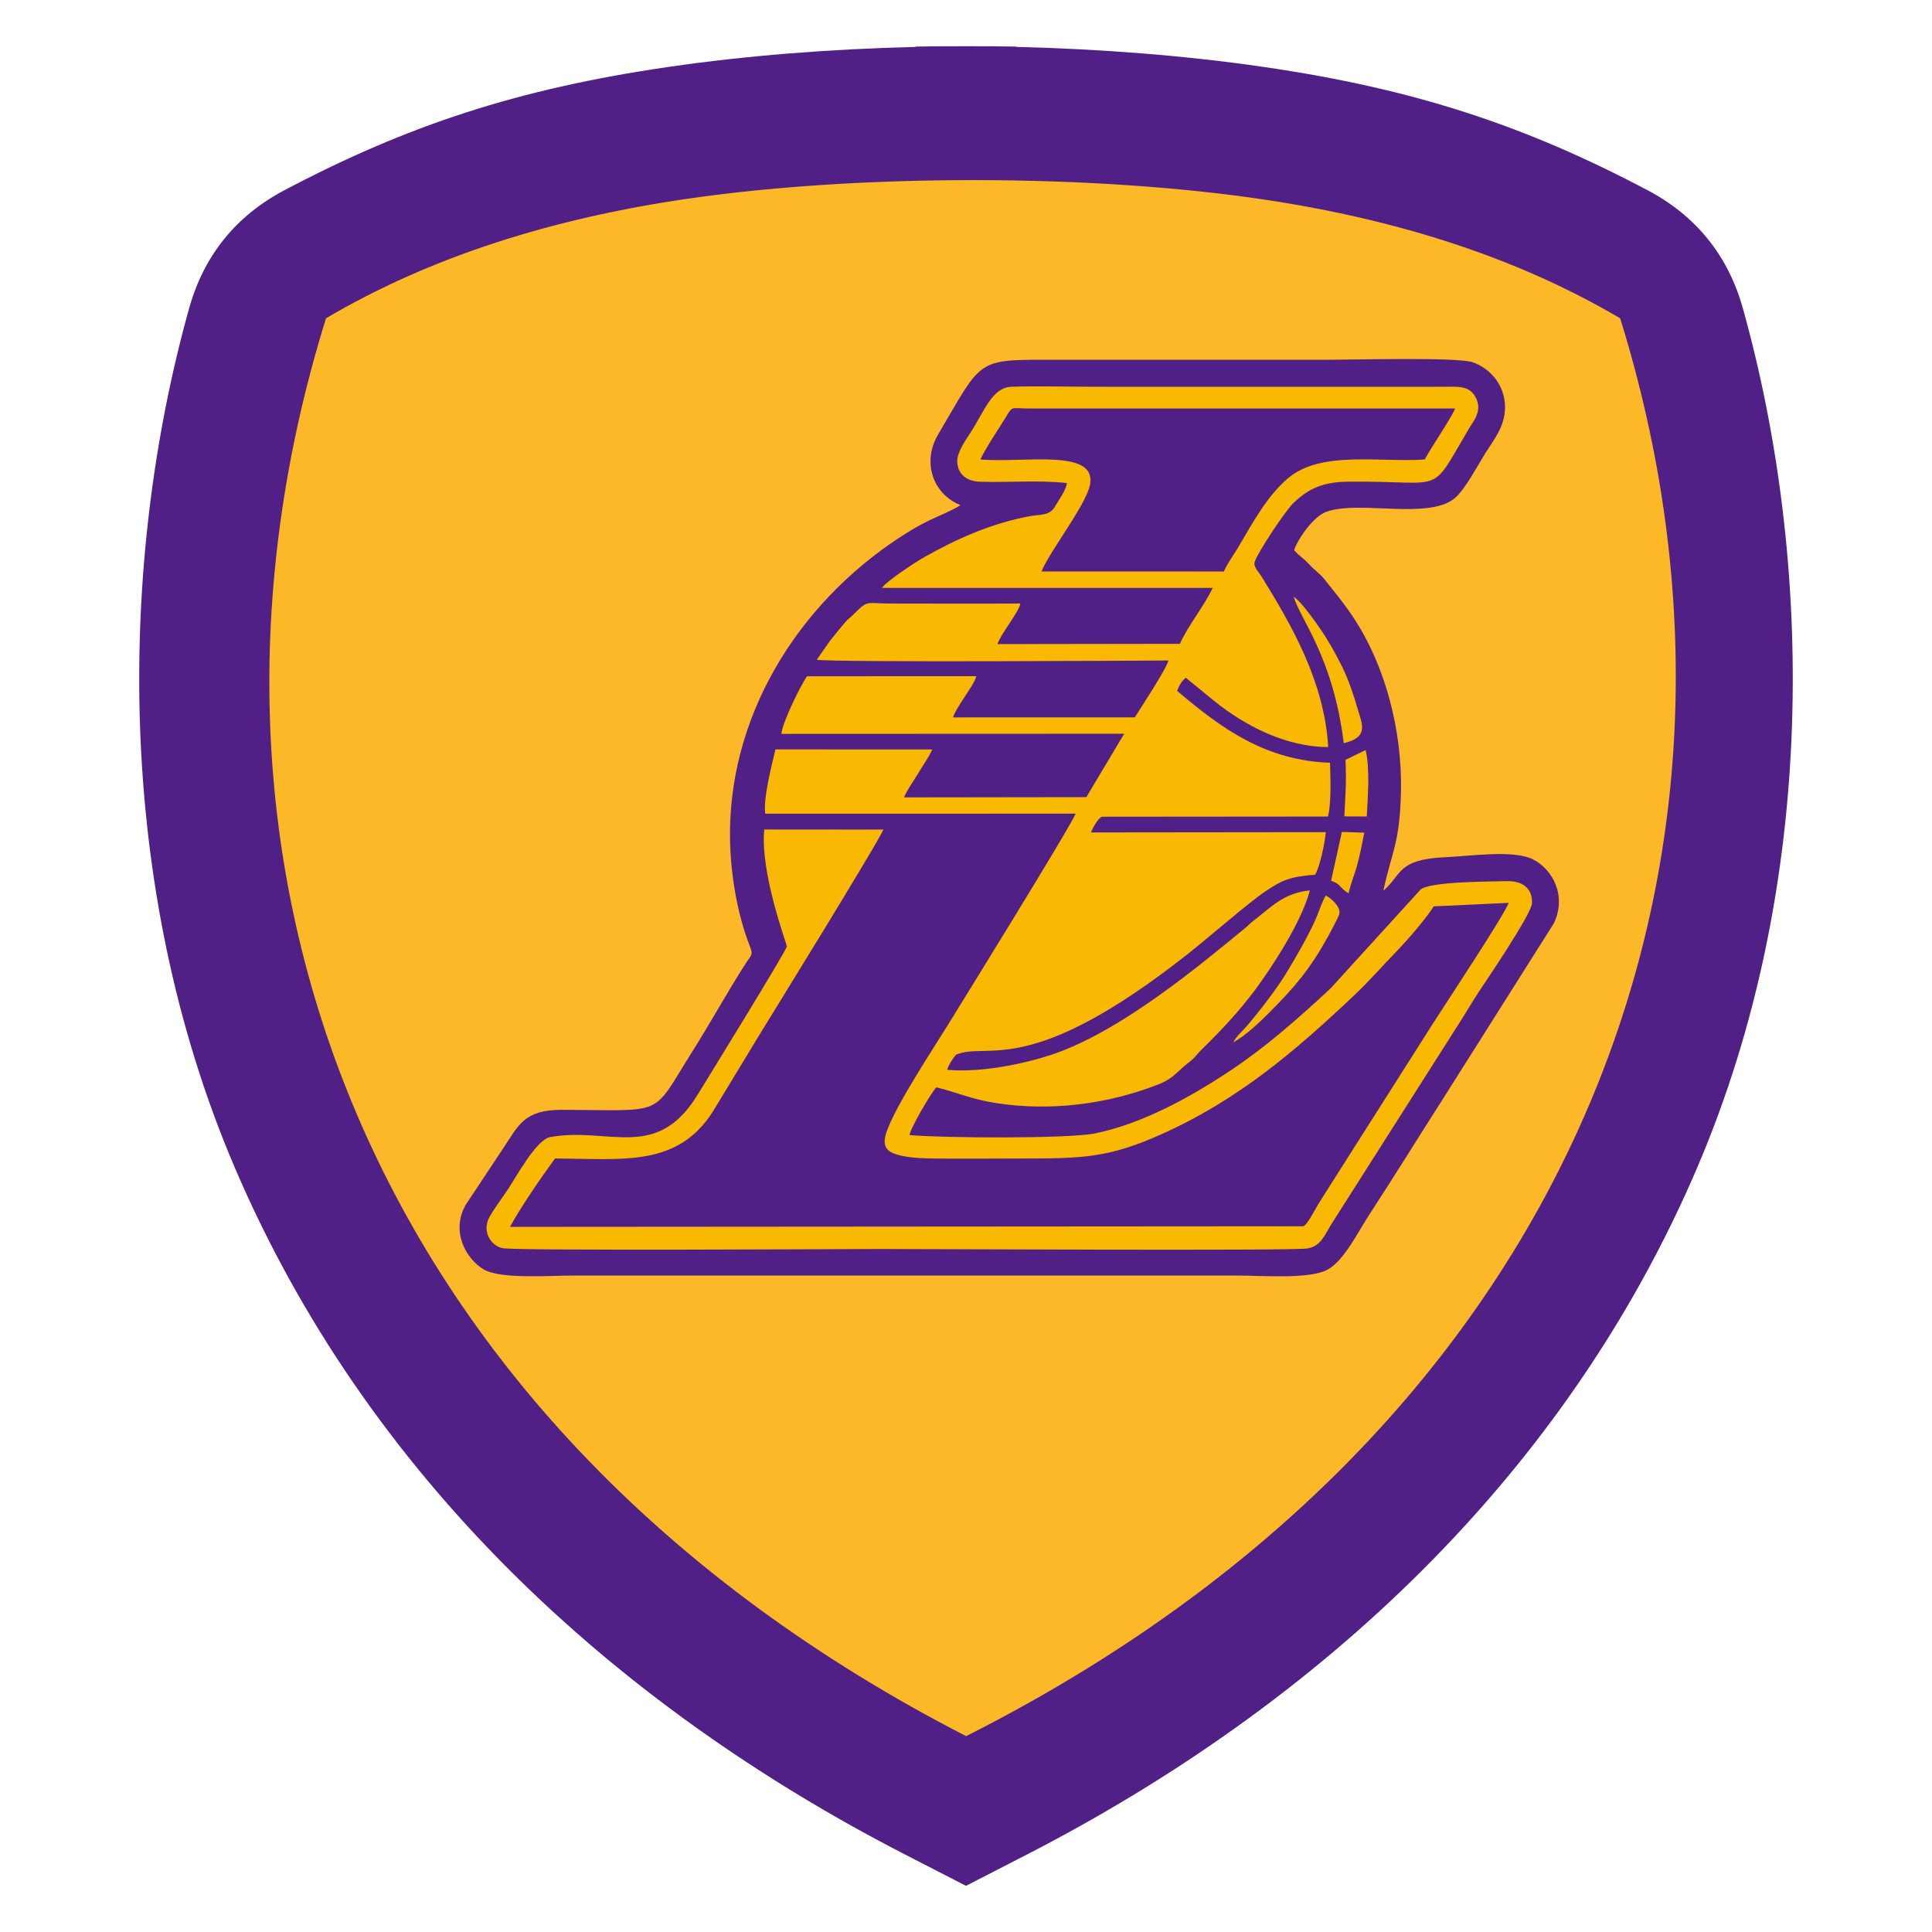 <?xml version="1.0" encoding="UTF-8"?>
<!DOCTYPE svg PUBLIC "-//W3C//DTD SVG 1.1//EN" "http://www.w3.org/Graphics/SVG/1.1/DTD/svg11.dtd">
<!-- Creator: CorelDRAW -->
<svg xmlns="http://www.w3.org/2000/svg" xml:space="preserve" width="152.4mm" height="152.4mm" version="1.1" style="shape-rendering:geometricPrecision; text-rendering:geometricPrecision; image-rendering:optimizeQuality; fill-rule:evenodd; clip-rule:evenodd"
viewBox="0 0 5015.51 5015.51"
 xmlns:xlink="http://www.w3.org/1999/xlink"
 xmlns:xodm="http://www.corel.com/coreldraw/odm/2003">
 <defs>
  <style type="text/css">
   <![CDATA[
    .fil0 {fill:none}
    .fil2 {fill:#502086}
    .fil3 {fill:#F9B802}
    .fil1 {fill:#FDB827}
   ]]>
  </style>
 </defs>
 <g id="Capa_x0020_1">
  <g id="_2322717935312">
   <rect class="fil0" x="-0" y="-0" width="5015.51" height="5015.51"/>
   <path class="fil1" d="M1745.22 204.06c198.21,-28.85 414.19,-46 633.61,-51.32l0 -0.8c42.86,-0.77 85.8,-1.09 128.71,-0.96l0.44 0c42.91,-0.13 85.86,0.19 128.71,0.96l0 0.8c219.41,5.32 435.39,22.47 633.61,51.32 384.47,55.96 669.51,149.71 984.67,316.35 123.41,65.25 205.51,167.03 243.16,301.46 179.92,642.49 195.36,1472.97 -116.92,2202.82 -336.58,786.64 -964.77,1372.87 -1717.72,1759.93l-26.8 13.77 0 0.06 -6.26 3.16 -121.54 62.48 -1.13 0.47 -1.14 -0.47 -121.53 -62.48 -6.27 -3.16 0 -0.06 -26.8 -13.77c-752.95,-387.06 -1381.14,-973.29 -1717.71,-1759.93 -312.28,-729.85 -296.84,-1560.33 -116.92,-2202.82 37.65,-134.43 119.74,-236.21 243.16,-301.46 315.16,-166.63 600.2,-260.39 984.67,-316.35z"/>
   <path class="fil2" d="M1735.19 173.76c200.82,-29.23 419.64,-46.61 641.94,-51.99l0 -0.81c43.42,-0.78 86.93,-1.1 130.4,-0.97l0.45 0c43.48,-0.13 86.98,0.19 130.4,0.97l0 0.81c222.3,5.39 441.12,22.76 641.94,51.99 389.52,56.7 678.31,151.68 997.62,320.51 125.04,66.11 208.22,169.22 246.36,305.42 182.29,650.94 197.93,1492.35 -118.46,2231.79 -341.01,796.99 -977.46,1390.93 -1740.31,1783.08l-27.15 13.95 0 0.06 -6.35 3.2 -123.14 63.3 -1.14 0.48 -1.15 -0.48 -123.14 -63.3 -6.35 -3.2 0 -0.06 -27.15 -13.95c-762.85,-392.15 -1399.3,-986.09 -1740.31,-1783.08 -316.39,-739.45 -300.75,-1580.85 -118.46,-2231.79 38.14,-136.2 121.32,-239.31 246.36,-305.42 319.3,-168.83 608.09,-263.81 997.62,-320.51zm49.8 342.16c-349.85,50.92 -666.02,149.71 -938.66,310.35 -439.02,1412.09 101.73,2878.85 1661.73,3680.77 1576.23,-795.43 2136.9,-2268.69 1697.88,-3680.77 -266.57,-157.06 -574.76,-255 -915.35,-306.88 -447.77,-68.21 -1056.94,-68.77 -1505.6,-3.47z"/>
   <g>
    <path class="fil2" d="M2493.03 1311.16c-9.46,8.74 -65.28,32.3 -80.94,39.85 -29.39,14.18 -53.45,29.04 -79.12,45.91 -260.54,171.21 -447.93,464.53 -437.5,794.92 2.7,85.55 19.53,182.59 49.54,260.3 10.33,26.75 7.69,23.49 -6.27,44.69 -42.55,64.63 -96.39,161.85 -140.28,231.17 -110.18,174.01 -65.17,153.81 -339.38,153.17 -97.5,-0.22 -111.89,38.43 -151.59,98.03l-98.2 148.06c-39.78,69.35 0.44,141.42 46.91,168.45 43.73,25.44 169.49,15.65 230.23,15.65l1728.71 0c61.75,0 183.17,10.12 230.79,-15.1 42.81,-22.67 79.83,-98.73 108.19,-142.15 65.02,-99.54 126.39,-199.07 191.54,-301.02l287.61 -455.2c35.22,-71.57 -2.5,-141.06 -53.41,-166.84 -50.77,-25.71 -163.19,-8.52 -226.25,-5.81 -126.73,5.45 -112.76,43.85 -162.49,87.3 21.53,-101.07 42.27,-120.54 45.73,-253.76 4.28,-164.47 -42.43,-340.84 -132.89,-469.76 -22.73,-32.4 -43.92,-57.99 -66.4,-86.07 -11.26,-14.07 -25.65,-23.39 -37.65,-36.61 -16.49,-18.17 -24.76,-20.76 -40.22,-37.74 5.24,-21.18 46.32,-86.43 83.51,-99.98 85.85,-31.3 271.24,23.44 336.57,-38.15 25.72,-24.25 53.14,-76.61 75.27,-112.54 22.39,-36.35 57.27,-75.56 51.43,-132.98 -5.33,-52.45 -42.15,-90.45 -83.68,-104.6 -39.89,-13.6 -306.28,-6.44 -369.59,-6.44 -248.44,0 -496.89,0 -745.33,0 -174.57,0 -161.21,5.24 -272.54,193.99 -42.11,71.39 -14.14,154.16 57.72,183.27z"/>
    <g>
     <path class="fil3" d="M2545.13 1192.75c15.47,-32.53 43.58,-73.32 63.72,-106.12 21.08,-34.31 13.14,-26.39 59.97,-26.16l1108.61 0.03c-9,23.48 -61.72,100.3 -78.9,132.43 -121.74,7.65 -271.01,-23.93 -356.39,49.84 -52.34,45.22 -88.67,111.5 -127.46,177.55 -11.4,19.41 -30.65,45.65 -37.38,63.28l-473.3 -0.16c7.54,-23.09 51.74,-88 67.08,-112.85 15.56,-25.2 54.77,-83.57 59.29,-115.84 12.77,-90.94 -174.98,-52.3 -285.25,-62zm224.52 61.17c-1.53,18.02 -21.57,44.61 -30.83,60.86 -14.17,24.89 -37.77,19.91 -67.95,25.67 -98.22,18.75 -185.46,57.51 -270.09,105.11 -27.71,15.58 -99.31,63.33 -111.14,80.55l858.54 0.11c-22.65,48.09 -65.15,99.42 -85.09,145.14l-473.69 0.68c10.22,-29.17 55.29,-82.03 59.53,-105.35 -112.94,0.79 -226.15,0.06 -339.12,0.05 -63.44,-0.01 -55.07,-10.66 -94.86,28.96 -8.56,8.52 -14.06,11.48 -21.96,20.97 -13.56,16.28 -24.88,29.83 -38.62,47.39l-33.97 48.52c29.64,7.47 863.25,2.47 912.95,2.07 -5.17,21.56 -71.15,121.78 -87.33,147.59l-471.87 0.13c7.66,-26.38 57.34,-87.14 60.28,-107.01l-439.26 0.22c-16.6,22.61 -64.63,121.46 -66.67,149.59l889.92 -0.35 -98.23 164.57 -473.17 0.64c6.01,-16.76 27.02,-46.14 36.58,-62.36 10.83,-18.38 28.37,-42.82 36.45,-62.01l-407 -0.16c-9.63,42.04 -31.38,123.11 -26.6,166.94l805.87 -0.15c-12.31,32.71 -310.85,514.81 -326.89,540.91 -43.7,71.07 -129.42,199.6 -159.72,274.25 -14.37,35.4 -14.78,58.22 21.24,69.37 29.53,9.15 67.36,10.35 99.9,10.72 72.64,0.84 145.83,-0.01 218.53,-0.01 162.78,0 230.73,-0.87 368.52,-62.45 201.6,-90.11 349.07,-216.94 504.04,-363.44 36.85,-34.83 68.07,-71.35 105.34,-109.56 27.92,-28.64 76.9,-84.91 98.87,-119.18l194.69 -9.07c-16.25,38.95 -163.21,260.44 -197.61,314.43l-267.41 420.91c-11.74,18.53 -21.4,33.48 -33,52.76 -4.86,8.08 -25.62,48.28 -35.48,51.54l-2059.31 1.47c25.62,-48.13 83.63,-132.4 116.88,-177.48 175.75,0.73 317.04,23.2 409.64,-121.64l121.04 -199.53c17.18,-28.17 309.52,-500.95 321.55,-532.68l-309.1 -0.24c-11.29,112.43 59.29,299.77 58.74,303.44 -1.87,12.45 -216.11,359.57 -231.87,385.33 -106.89,174.73 -230.71,82.22 -382.46,109.68 -36.38,6.58 -89.13,104.84 -110.05,136.12 -14.04,20.98 -37.05,51.45 -48.41,72.94 -18.75,35.49 3.23,71.72 33.78,79.29 30.27,7.5 926.19,2.22 982.61,2.22 111.41,0 1068.98,5.18 1108.12,-1.37 34.69,-5.81 44.86,-35.85 62.03,-63.37l334.34 -525.77c15.88,-24.82 31.6,-51.91 48.1,-76.91 18.41,-27.89 137.06,-201.9 138.14,-230.45 1.57,-41.81 -28.65,-58.27 -66.87,-57.05 -43.99,1.41 -197.5,0.52 -222.62,22.03l-234.72 257.81c-81.74,75.22 -166.55,151.9 -271.79,220.59 -89.33,58.31 -213.44,128.95 -337.96,154.35 -71.4,14.57 -401.31,11.87 -481.97,4.43 2.6,-19.01 57.15,-111.63 69.6,-123.9 55.01,13.32 89.03,30.44 153.57,40.59 142.77,22.47 291.72,3.3 424.34,-48.79 26.28,-10.32 40.52,-23.48 59.77,-41.78 9.01,-8.56 16.22,-12.91 25.78,-21.25 9.76,-8.52 15.17,-17.2 24.46,-26.24 48.86,-47.52 98.12,-99.74 140.41,-156.68 41.46,-55.82 119.7,-174.43 141.37,-257.15 -69.05,6.99 -100.94,43.98 -144.81,77.56 -9.8,7.5 -13.9,12.47 -23.04,20.02 -133.63,110.4 -310.49,254.43 -474.23,318.67 -77.55,30.43 -207.35,58.17 -299.35,49.5 2.17,-10.85 16.29,-32.65 23.32,-39.41 82.7,-34.83 188.23,66.04 606.53,-265.52 49.06,-38.88 153.39,-129.55 194.48,-157.26 46.58,-31.4 65.86,-39.11 130.76,-44.34 12.38,-20.59 25.4,-83.2 27.62,-110.39l-609.33 0.65c4.19,-11.73 16.09,-33.81 27.59,-40.75l587.46 -0.49c9.22,-36.21 6.26,-101.35 5.36,-139.68 -166.96,-5.37 -282.11,-88.86 -396.94,-186.58 4.12,-11.27 11.13,-25.92 22.65,-33.95l74.07 60.59c78.13,62.98 184.77,119.11 295.42,119.29 -9.6,-168.27 -93.5,-314.37 -174.13,-444.5 -5.94,-9.58 -20.6,-23.59 -16.85,-35.85 7.44,-24.32 79.26,-132.6 100.95,-153.4 41.35,-39.65 79.65,-54.51 141.98,-55.24 255.34,-2.97 208.56,40.43 311.92,-135.2 13.84,-23.52 38,-48.83 18.38,-84.64 -16.93,-30.91 -47.08,-26.54 -84.45,-26.49 -299.17,0.37 -598.36,0 -897.53,0 -73.04,0 -149.89,-2.34 -222.45,-0.05 -50.25,1.59 -70.23,63.15 -106.08,118.56 -10.9,16.84 -35.44,51.29 -34.76,75.07 1,34.61 25.81,51.83 58.75,52.88 75.21,2.38 150.98,-4.58 225.85,3.4z"/>
     <path class="fil3" d="M3201.39 2705.79c31.24,-15.77 73.35,-56.45 95.97,-79.32 64.46,-65.17 102.09,-108.45 151.08,-196.7 5.05,-9.09 26.05,-48.3 28.47,-57.11 5,-18.2 -22.91,-42.57 -35.43,-47.87 -8.39,14.62 -16,36.62 -22.18,52.21 -16.66,42.06 -58.77,114.8 -82.15,152.51 -26.04,42.02 -67.43,95.23 -98.59,132.1 -14.13,16.71 -25.76,24.79 -37.17,44.19z"/>
     <path class="fil3" d="M3488.37 1929.36c66.24,-15.56 47.52,-49.99 36.64,-87.43 -11.1,-38.16 -24.39,-78.23 -41.04,-111.48 -18.04,-36.03 -34.32,-65.55 -55.74,-96.71 -11.75,-17.08 -51.47,-73.92 -69.78,-84.45 18.09,60.15 102.61,157.09 129.93,380.07z"/>
     <path class="fil3" d="M3492.91 1972.63c2.76,53.77 -0.12,92.59 -3.04,146.76l58.33 0.21c2.43,-53.06 8.75,-120.61 -2.89,-172.51l-52.41 25.55z"/>
     <path class="fil3" d="M3455.54 2286.36c26.72,9.29 21.55,18.88 45.6,32.77 4.08,-22.55 16.37,-51.14 22.82,-75.74 7.53,-28.73 12.13,-53.02 17.77,-81.77l-58.2 -1.94 -27.98 126.68z"/>
    </g>
   </g>
  </g>
 </g>
</svg>
